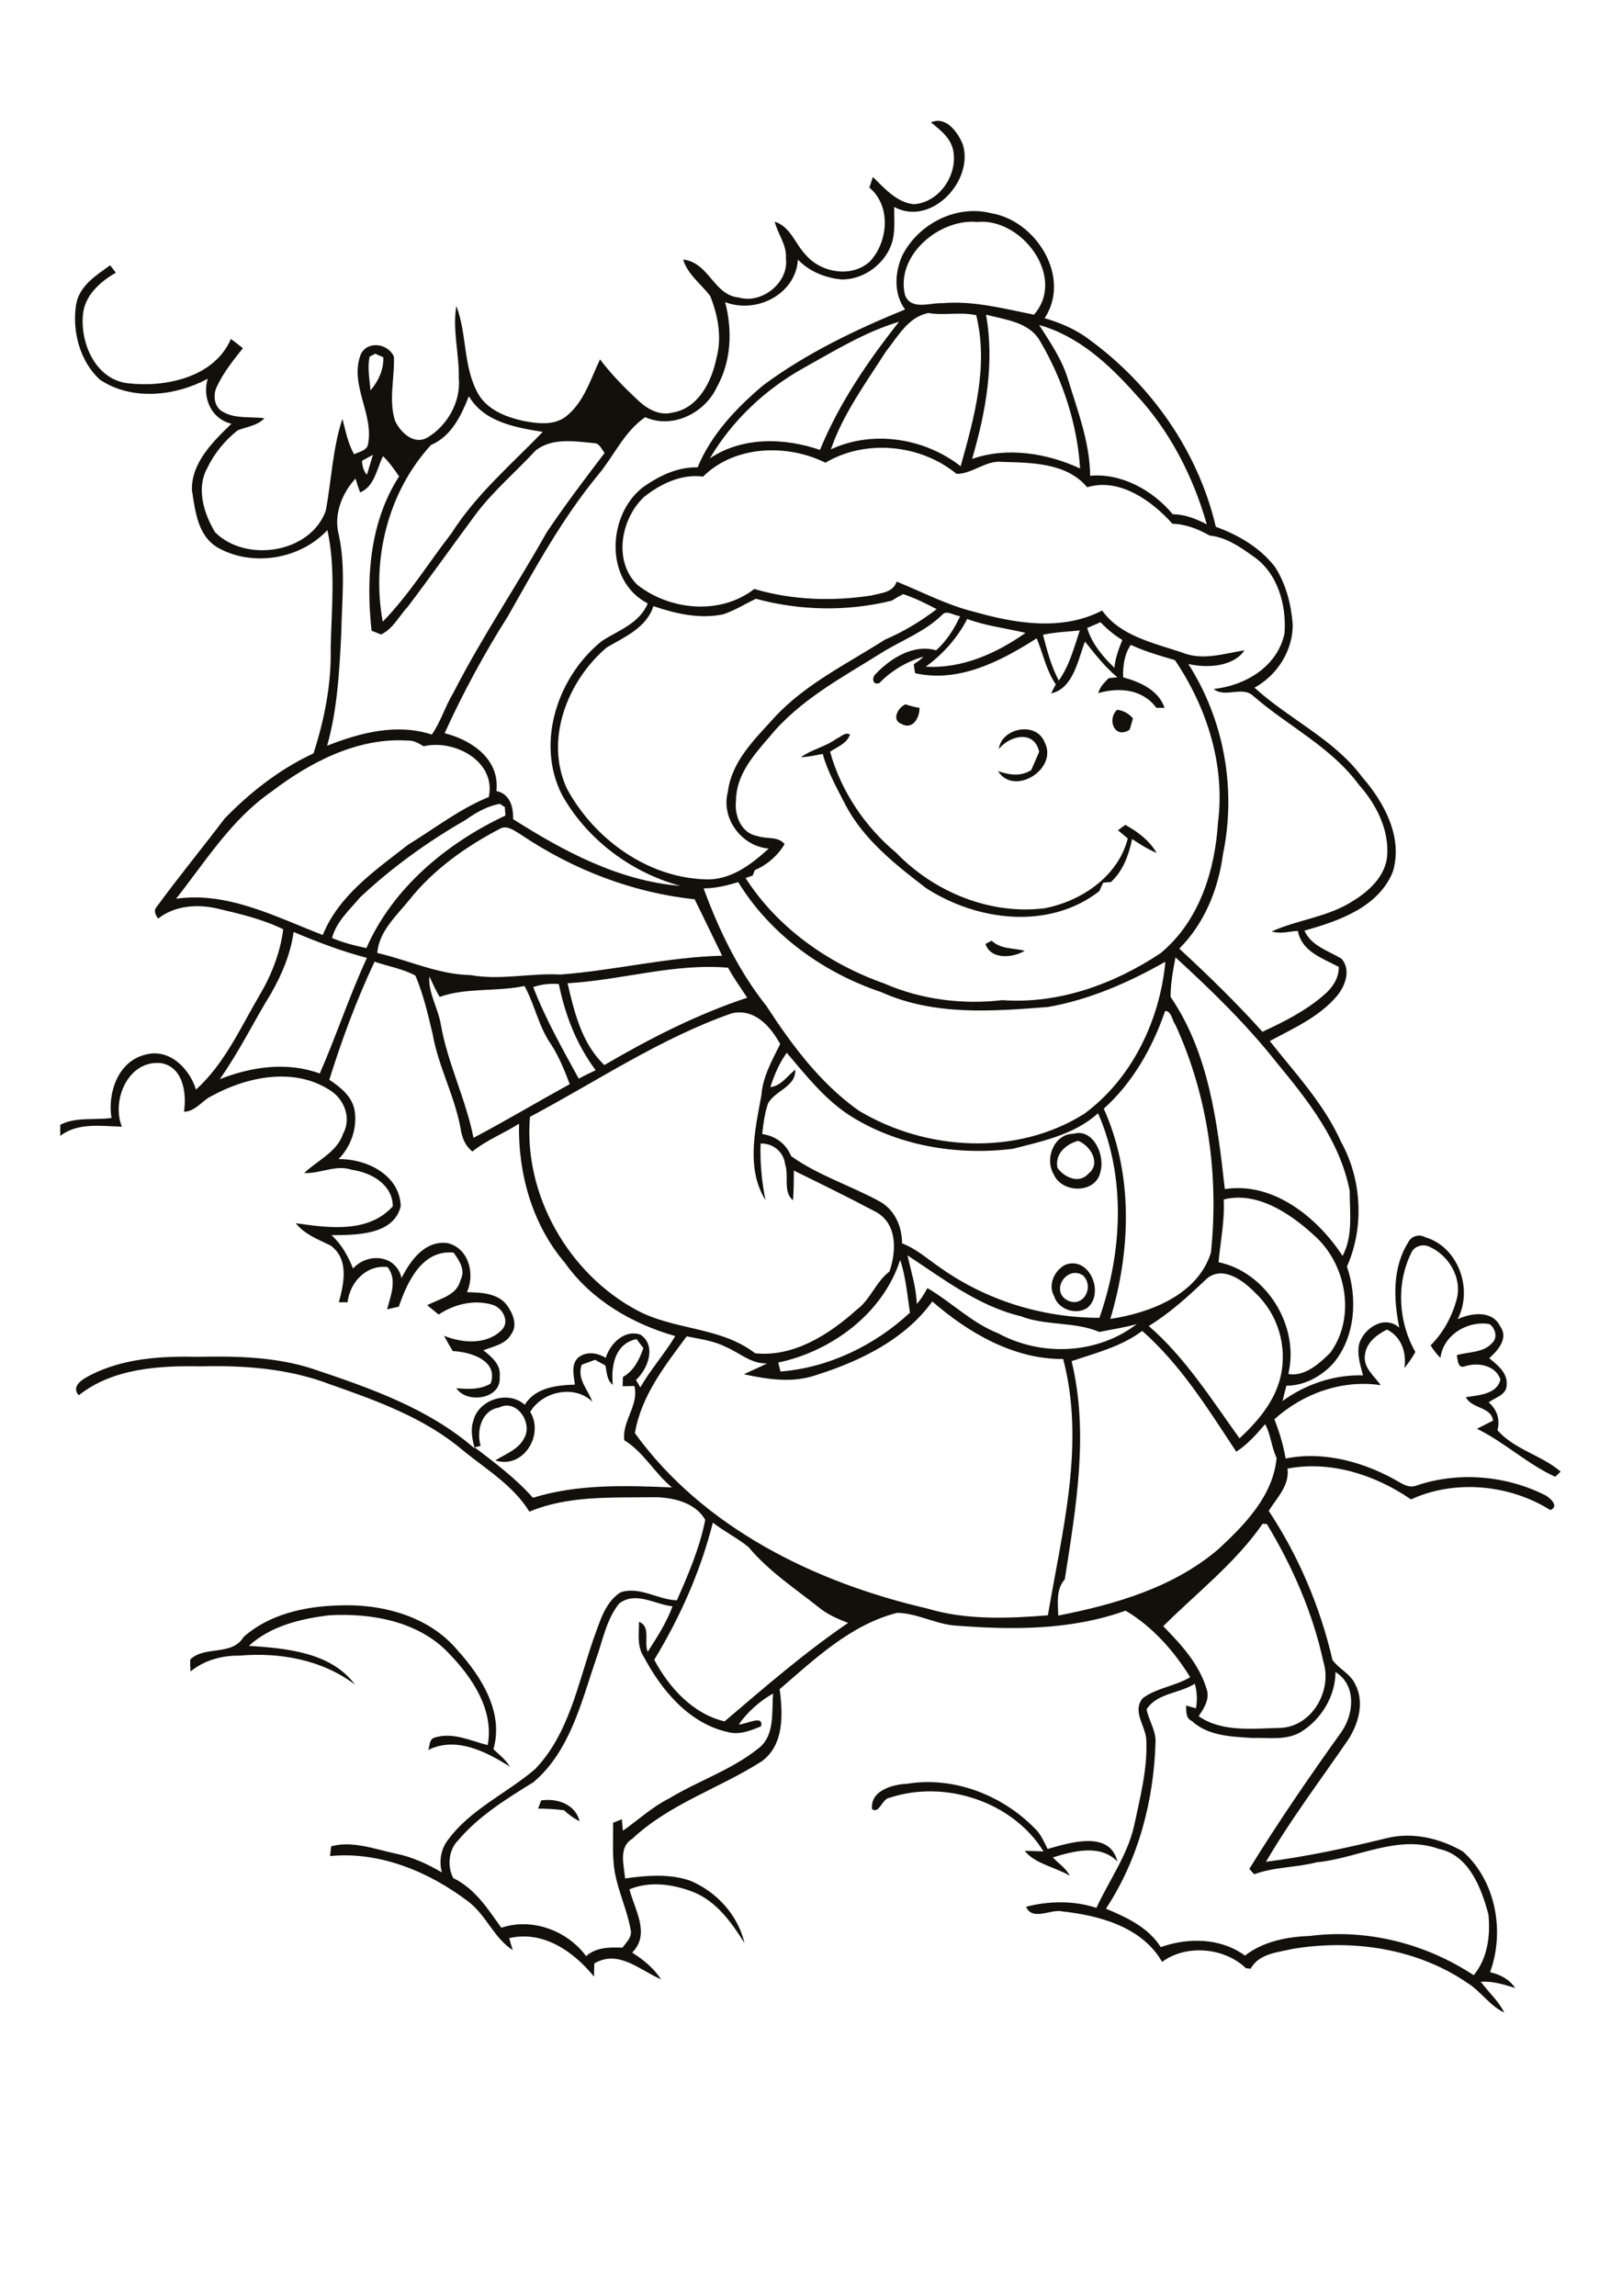 <?xml version="1.0" encoding="utf-8"?>
<!-- Generator: Adobe Illustrator 21.0.2, SVG Export Plug-In . SVG Version: 6.00 Build 0)  -->
<svg version="1.2" baseProfile="tiny" id="Layer_1" xmlns="http://www.w3.org/2000/svg" xmlns:xlink="http://www.w3.org/1999/xlink"
	 x="0px" y="0px" viewBox="0 0 595 842" overflow="scroll" xml:space="preserve">
<path fill="#12100B" d="M198.5,660.3c5.8-0.9,12.6,1.4,14.1,7.6c-2.1-1-4-2.4-5.7-4c-3.2-0.4-6.3-0.6-9.5-0.6
	C197.8,662.3,198.1,661.3,198.5,660.3 M332.7,654.2c17.6-2.9,35.9,4.5,47.9,17.4c1.6,2,2.6,4.3,3.7,6.5c8.1-2.3,22.8-7,25.6,4.6
	c-6.3-6.5-16.2-3.8-23.7-1.5c2.1,2.2,4.8,3.9,6.2,6.7c-5.4-3.2-12.8-4.4-16.5-9.1c2.3,0,4.6,0.1,6.9,0.2
	c-11.3-18.3-36.2-26.4-56.4-19.7c-2.9,0.3-3.8,6.1-6.5,4.2C319.1,656.8,327.3,654.4,332.7,654.2 M89.4,600.3
	c9.3-8.2,22.1-11.1,34.2-11.5c16-0.8,33.7,3.7,44.3,16.5c8.7,9.6,17,22.8,13.1,36.2c2.1,2,4.5,3.8,6,6.4
	c-8.6-5.5-19.8-11.2-29.9-6.1c0.6-1.5,0.3-3.9,2.2-4.5c6.7-2.2,13.2,1.1,19.6,2.7c2.4-12.8-5.6-24.7-14.1-33.5
	c-11.1-11.9-28.5-15-44.1-14.1c-10.5,1.3-21.4,3.9-29.4,11.2c13.6,0.9,30.1,2.3,38.9,14.2c-12-9.1-27.6-11.9-42.4-10.6
	c-6.4-0.1-12.9,1.7-17.9,5.8c-0.1-1.5-0.2-2.9-0.1-4.4C75.2,603.4,85.1,607.5,89.4,600.3 M391.4,476.8c5.9,3.2,10.3-4.9,5.8-9.1
	C391.3,464,385.3,473.3,391.4,476.8 M390.9,463.8c8.9-3.2,14.4,10.7,7.9,15.9c-4.2,2.7-10.6,0.5-12.1-4.3
	C384.3,471.2,386.8,465.8,390.9,463.8 M387.9,428.3c2.6,3.6,8,6,11.4,2.1c4.7-3.7,0.7-10.3-3.8-12
	C391,419.6,386.9,423.2,387.9,428.3 M393.8,415.8c7.3-2.1,11.6,8,9.9,13.8c-1.5,8.3-14.2,8.2-17.2,1
	C383.1,424.9,386.7,415.8,393.8,415.8 M363.8,345c3.3,3.2,8,2.6,12.1,3.7c-4.3,2.6-12.4,3.4-14.4-2.5
	C362,345.9,363.2,345.3,363.8,345 M306.9,270.9c1.5-0.6,3.2-2.6,4.9-1.5c-1.1,3.3-4.7,4.5-7.3,6.3c4,14.4,12.7,27.4,24.2,37
	c13.9,14.4,34.4,22.9,54.5,20.4c13.5-2.6,27-11.7,30.5-25.6c-1.2-1-2.4-2-3.6-3c0.9-0.7,1.8-1.3,2.7-2c4.5,2.5,8.8,5.7,11.5,10.3
	c-3.2-1.3-6.2-3.2-9-5.1c-1.2,5.8-3.3,11.7-7.8,15.8c-0.7,0-2.1,0.2-2.8,0.2c-0.5,1-1,2.1-1.4,3.1c-18.5,14.4-44.9,11-63.6-1.1
	c-11.2-8.6-22.8-17.7-29.5-30.4c-3.1-6.1-6.6-12.2-8.4-18.8c-2.6,0.5-5.3,1.1-8,1.2C297.8,274.8,302.8,273.9,306.9,270.9
	 M366.4,274.7c0.9-7.6,13.6-10.4,16.8-2.5c5.1,9.8-11.2,20-17.1,10.6c4,1.4,8.4,2.1,12.2-0.4c1-2.2,1.9-4.4,2.9-6.7
	C379.4,267.6,370.4,269.7,366.4,274.7 M409.8,260.3c2.3,0.3,4.4,1.4,5.8,3.2c-0.4,1.4-0.8,2.8-1.2,4.1
	C409,271.2,405.9,264,409.8,260.3 M330.7,265.5c-3.8-1.4-1.3-6.1,1.5-7.2c1.6,0.6,3.3,1,5.1,1.3
	C337.4,263.2,334.8,267.8,330.7,265.5 M489.9,613.2c0,8.8-5.2,17.4-12.7,22c-5.4,3.2-11.8,2-17.7,2.2c-7.8-0.5-16.3-0.7-22.4-6.3
	c-2.2-1-1.9-3.5-2-5.6c1.2,0.3,2.4,0.7,3.6,1c0.6-3,0.4-6.1-0.4-9c-5.6,3.6-13.9,3.4-17.7,9.4c0.8,4,3.3,7.5,3.3,11.7
	c-0.6,21.6-6.2,43.2-18.2,61.4c7.6,3.2,15.5,6.8,20.1,14.1c10.1-3.6,22-3.4,30.9,3.1c6.7-5.2,15.4-6.9,23.8-7.2
	c21-2.7,42.5,2.8,60.1,14.4c5.1-6.1,6.2-14.7,5.4-22.3c-2.6-9.7-7.1-21.7-18.1-24c-15.1-5.5-30,3.5-45,4.9c-7.5,2-15.5,1.6-22.8,4.4
	c-0.5-0.5-1.4-1.5-1.8-2c10.6-17.2,22.1-33.9,33.9-50.4C496.7,628.4,497.6,618,489.9,613.2 M227.1,588.1c-4.7,5.9-6,13.6-8.5,20.5
	c-5.4,15.9-9.6,33.7-22.9,45c-9.9,6.1-20.1,12.4-27.7,21.4c-3.5,3.5-4,9.6-1.7,13.8c7.9,3.8,12.7,11.3,17.6,18.2
	c11.2-3.8,24.2,1,31.1,10.4c3.7-3.3,8.7-3.3,13.3-3.1c1.5-2,3.8-4,3-6.8c-1.3-7.1-4.5-13.8-5.8-21c-1-6-0.5-12-0.6-18
	c1.1-0.4,2.1-0.9,3.2-1.3c0.1,1,0.3,3.1,0.4,4.2c5.6-3.9,10.7-8.7,16.9-11.8c10.7-6.5,22.8-10.4,32.7-18.3
	c6.3-4.7,4.9-13.4,5.5-20.2c-5,2.8-9.3,6.7-12.6,11.3c2.4,0.2,9.2-3.8,8.2,0.7c-3.8,1.6-8.1,3.3-12.3,2.1
	c-14.2-3.2-24.2-15.3-30.7-27.5c-2.6-3.9-1.8-8.6-1.8-12.9c4.5,1.7,1.7,7.4,3.2,11c3.4-5.3,6.9-10.7,9.1-16.7
	C240.4,588.5,233.2,583.4,227.1,588.1 M463.2,558.8c-10,14.4-24.1,25.3-36.5,37.6c6.6,6.7,13.3,14,16,23.3c1.1,3.6-1.1,6.9-3,9.7
	c8.6,6,20,4.5,30,4.3c11.6-0.5,19-13.6,15.8-24.1c-3.9-18-11.3-35-20.8-50.7C464.3,558.9,463.5,558.9,463.2,558.8 M261.5,558.4
	c-4.5,17.8-12,34.7-21.5,50.3c5.4,10.2,14.2,19.9,25.8,22.6c14.7-12.5,29.3-25.2,45.3-36.1c-3.5-1.4-7-2.8-10.1-5.2
	c-9-7.2-18.9-13.6-26.4-22.6C270.6,564.1,265.7,561.7,261.5,558.4 M224.8,507.9c-2.2-1.7-2.2-4.6-2.7-7.1c-1.3-0.7-2.5-1.4-3.8-2.1
	c-1.6,0.6-3.3,1.2-4.9,1.8c-1.9,5.2,2.3,9.1,3.9,13.6c-6.4-6.4-18.3-3.9-22.8,3.7c5.2,8.5-2.6,21.1-12.8,17.8
	c3.8-2.4,8.5-4,10.6-8.2c3.2-5.5-2.7-14.5-9.2-11.2c-6.5,1-8.4,8.5-6.8,14.1c-0.5,0.1-1.6,0.4-2.2,0.5c7.5,5.7,15.1,11.4,21.4,18.5
	c16.4-5.1,34-4.5,51-3.8c-6.4-5.2-10.4-13-17.5-17.3c-0.9-7,5.5-12.9,3.7-19.9c-1.4,0-2.9,0.1-4.3,0.1c0-1.1,0.1-2.3,0.1-3.4
	c4-2.2,6.1-6.5,7.5-10.6c-0.8-1.1-1.7-2.2-2.5-3.3C225.5,492.8,224.1,501,224.8,507.9 M393.1,499.2c6.4,26.5,1.6,53.6-2.5,80
	c-3.3,3.7-2.5,8.8-2.4,13.3c20.9-4.1,42.4-10.3,58.9-24.5c9.7-9,19.9-19.5,21.2-33.3c-1.9-4-2.1-8.5-4.2-12.4
	c-3.2,3.7-6.4,7.4-10.6,10.1c-10.3-15.6-20.3-31.8-34.5-44.3C411.3,493.9,401.9,496.2,393.1,499.2 M342,477.3
	c-10.1,14-26.5,21.9-42.6,27c-8.7,3-17.7,1.6-26.5-0.3c2.8-1.4,5.7-2.5,8.5-4c-5.8,0.3-10.1-3.9-15.1-6c-4.5-2.3-9.5-2.9-14.4-3.9
	c-8,10.8-16.7,21.8-19,35.5c25.2,34.8,66.1,54.8,107.2,64.3c14.2,4.3,29.6,3.7,44.3,2.5c5.2-30.9,13.8-62.8,5.6-94
	C372,498.6,355.2,488.8,342,477.3 M442.3,469.3c-6.5,6.2-13.2,12.3-20.9,17c13.4,11.6,23,26.9,33.3,41.2c6.7-6.2,13-13.6,15.1-22.8
	c2.5-11.1-1.1-23-9.5-30.7C455.9,469.4,448.1,463.8,442.3,469.3 M330.2,462.1c-6.3,19.6-25.2,33.5-44.7,37.6
	c0.3,1.1,0.5,2.2,0.8,3.3c17.7-1.4,34.6-9.6,47.5-21.6C332.8,474.9,332.3,468.3,330.2,462.1 M332.9,460.4c1.3,5.9,3.2,11.7,3.4,17.8
	c1.6-1.7,2.8-3.8,3.9-5.8c8.9,5.2,16.3,12.8,26,16.6c15.8,8.6,36.4,7.7,50.8-3.4c-4.5,1.3-9.1,1.9-13.7,2.9
	c-9.1-3.9-19.7-2.2-28.9-5.8C358.9,479,346,469,332.9,460.4 M448.9,439.9c0.4,7.7-1.2,15.4-1.9,23c17.6,3.7,29.8,23.4,25.6,41
	c5.9,1.1,11.4-3.8,15.4-7.8c9.5-13,5.9-32.6-5.9-43C473.4,445.1,461.2,436.8,448.9,439.9 M282.6,398.7c4-0.5,6.2-4.1,9.1-6.4
	c0.4,6.3-7.6,7.7-10,12.5c-1.2,3.6-1.7,7.3-2.1,11.1c4.9,0.7,8.8,3.6,10.6,8.1c10.1,7.2,22.2,10.9,33,16.9c5.2,3.2,7.7,9.1,7.7,15.1
	c5.1,1.9,9.2,5.6,13.7,8.7c17.1,12.2,37.8,18.6,58.7,18.6c8.4-23.9,9.8-51.6-0.5-75c-8.7,7.8-20.2,10.2-31.2,13
	c-20.6,2.6-42.6-1.1-60.2-12.4c-9.1-6-15.8-14.6-22.8-22.8C285.8,390,284,394.3,282.6,398.7 M194.4,409.6
	c-2.4,28.5,14.1,57.5,39.2,70.9c13.7,7.4,30.7,6,43.4,15.8c14.1,1.5,27.2-6.9,37.3-16c5-3.7,7-10.2,12-14c2.6-7.6,2.9-17.8-5.3-22
	c-9.8-5.2-19.8-10.1-29.8-15c0,3.6,0,7.3-0.3,10.9c-3.8-3.1-1.4-9-2.9-13.2c-0.5-4.5-4.4-7.8-9-7.6c-0.2,6.9,0.4,13.9,1.8,20.7
	c-7.2-11.5-3.8-25.9-1.5-38.4c0.5-6.8,3.9-12.8,6.9-18.8c-3.6-6.5-9.3-13.1-17.7-11.3C242.2,380.8,218.9,396.6,194.4,409.6
	 M427.4,370.8c-4.6,13.4-11.9,26.3-22.5,35.8c10.9,24.2,9.9,52.1,2.4,77.1c14.7-2.2,32.1-8.9,36.9-24.3c3-28.3-1.1-57.6-13-83.5
	C430,374.4,429.7,370.6,427.4,370.8 M195.6,362c4.5,11.7,10.7,22.6,16.7,33.6c2-1.1,4.1-2.1,6.2-3.1c-7-9.4-11.2-20.2-13.5-31.6
	C201.8,360.6,198.6,361,195.6,362 M161.7,375.7c2.5,14.3,9.2,27.4,12,41.6c11.9-6.3,23.5-13.2,35.3-19.7c-1.9-5-3.9-10-6.8-14.5
	c-4.6-6.5-6-14.6-9.8-21.5c-10.3,2.2-21.1,0.5-31.1,4c-1.5-2.4-2.6-5-3.8-7.5C157,364,160.7,369.7,161.7,375.7 M208.2,360.6
	c2.5,10.7,5.2,22.1,13.5,30c16.6-9.7,34-18.6,52.4-24.7c-2.4-3.7-5-7.2-7-11C247.2,353.2,227.9,359.5,208.2,360.6 M431.2,351.1
	c-0.9,4.8-1.8,9.6-1.8,14.5c14.1,20.6,17.2,46.3,19.9,70.5c17.7-2.8,34,10.4,43.2,24.5c3.9-7.3,2.6-15.9,2.6-23.9
	c-3.5-18.1-15.2-33-26.7-46.9C457.3,375.7,444.4,363.2,431.2,351.1 M107.7,341.8c-1.1,8.1-4.3,15.6-8.3,22.6
	c-6.4,10.4-11.7,21.4-18.8,31.4c11.6-4.6,24.7-6.5,36.7-2.1c6.1-13.9,10.9-28.6,17.3-42.4C125.4,348.9,116.5,345.5,107.7,341.8
	 M258.1,325.8c5.6,15.3,12.9,30.4,23.1,43.2c9.3,14.3,19.7,28.3,33.8,38.3c24.6,14.8,57.9,16.8,82.7,1.2
	c17.6-12.9,27.8-34.4,29.8-55.8c-13.4,7.6-27.7,13.9-43,16.6c-20.4,1.6-41.8,3.3-61.1-5.4c-21.3-7.1-40.8-21.1-52.6-40.4
	C266.6,324.8,262.4,325.8,258.1,325.8 M183.1,304.1c-12.4,6.5-24.2,14.9-33,26c-4.7,5.8-11.1,11.5-11.7,19.4
	c11.4,2.6,22.3,7.9,34.2,8.1c11,2,22-0.8,33-0.2c19.9-1.5,39.3-6.4,59.3-6.9c-3.4-6.9-6.7-13.9-10.1-20.7
	c-22.8-2.4-44.7-10.9-63.7-23.7C188.7,304.7,185.9,302.3,183.1,304.1 M170.8,300.7c-13.9,8-27,17.4-38.7,28.4
	c-3.9,4.6-8.7,8.9-10.3,14.9c4,1.7,8.3,2.8,12.6,3.7c9.7-22.1,29.5-38.5,51-48.6c-0.1-1-0.1-2.1-0.2-3.1c-0.5-0.3-1.4-0.9-1.8-1.2
	C178.8,295.6,174.6,298,170.8,300.7 M99.5,290.4c-14.6,10.1-24.1,25.5-34.9,39.2c19-2.7,36.6,6.7,53.8,13.3
	c5.9-14.6,19.4-23.8,31.3-33.1c9.8-6,19-13.2,29.6-17.5c2.8-13.1-12.7-21.3-23.9-18.6c-1.8-1.1-3.6-2.2-5.8-2.1
	C131.2,270.4,113.8,279.5,99.5,290.4 M382.6,232.8c1.5,5.8,3,11.5,5.8,16.8c3.9-5.5,5.6-12.1,7.7-18.4
	C391.6,231.7,387.1,231.8,382.6,232.8 M398.8,230.3c1.7,5.7,5.7,10.5,10,14.6c0.3-3.6,1.6-6.9,2.9-10.2c-3-1.8-5.6-4-8-6.5
	C402.1,228.9,400.5,229.6,398.8,230.3 M354.8,227c-3.6,7-8.9,12.9-15.2,17.5c13.3,0.8,26-4.9,36.6-12.4
	C369.1,230.4,361.8,229.6,354.8,227 M345.6,225.5c-6.3,6.2-14.8,9.3-22.2,13.9c-14.5,9.1-30.1,17.3-41.1,30.8
	c-5.8,6.7-12.3,14-12.3,23.4c-0.7,5.4,1.9,12,7.8,13c3.2,1.2,7.8,0,10,3c-2.5,4.2-6.4,7.6-10.9,9.5c-0.2,0.5-0.6,1.5-0.8,2
	c-0.6,0.2-1.9,0.7-2.6,0.9c11.7,18.3,30.5,31.5,50.9,38.7c13.5,5.9,28.7,7.8,43.3,6.1c20.7,1.5,41-5.9,58-17.2
	c14.2-11.7,20-30.3,21.1-48c2.7-21-4.1-42.2-15.8-59.5c-5.5-1.6-11-3.2-16.2-5.6c-2.4,3.5-2.9,7.8-2.8,11.9
	c6.2,1.7,13,4.7,15.2,11.2c-0.8,0-2.2,0-3,0c-5.1-6.9-13.7-7.6-21.3-5.4c0.5-2.3,2.3-3.9,3.8-5.5c0.8-0.1,2.4-0.2,3.2-0.3
	c-4.6-3.8-8.2-8.5-11.9-13.1c-2.6,6.8-4.3,17.2-12.4,19c0.5-1.1,1.1-2.2,1.7-3.3c-3.5-5.1-4.7-11.3-7-16.9
	c-13.2,8.4-28.5,16.4-44.6,12.8c-0.2-1.1-0.4-2.2-0.5-3.3c1.3-0.8,2.5-1.7,3.6-2.8c-6.1,1.8-11.8,5.1-16.2,9.7
	c-2.6,1-2.9-2.1-1.3-3.4c5.5-5.8,14-11,22.1-8.6c3.8-3.4,6.6-7.8,8.8-12.5C349.8,225.7,347.2,223.6,345.6,225.5 M327.1,220.3
	c-16.2,4-33.7,3.7-49.8-0.7c-4,1.9-7.8,4.3-12,5.7c-8.6,1.8-17.4-0.2-25.6-3c-2.6,8-10.6,11.3-17.2,15.2
	c-14.3,12.2-22.9,33.8-14.5,51.8c10,18.4,29.4,32.5,50.7,33.2c9.3,0.4,16.8-5.4,23.3-11.3c-10-0.8-17.6-11.1-15-20.8
	c1.4-11.3,9.9-19.3,17.1-27.3c11.4-12.3,26.6-19.6,40.5-28.5c6.8-2.9,13.1-6.7,19-11.2c-4-2.1-8-4.1-12.3-5.5
	C329.9,218.6,328.5,219.4,327.1,220.3 M132.8,169c0.1,1.9,0.5,3.7,1.8,5.1c0.7-2.4,1.5-4.9,2.2-7.3
	C135.5,167.5,134.1,168.3,132.8,169 M302.8,169.7c-14.1-7-33.3-6.4-44.9,5.1c-7.9-1.1-15.7,2.7-21.7,7.5c-8.4,8-11.3,23.3-2.5,32.1
	c12,9.5,30.5,11.3,43,1.6c13.8,4.1,28.7,4.6,42.9,2.4c3.5-0.9,8.1-1.1,9.3-5.1c9.5,3.8,18.6,8.7,28.6,11.1c15,4.3,32.3,7.1,46.8-0.5
	c6.7,9.4,18.9,11.9,29.3,15.4c7.5,3.1,15.4,0.4,22.9-0.8c-4,6.1-14,6.6-20.6,5c13.2,20.6,17.7,46,12.7,69.9
	c-1.7,12.8-6.8,25.3-16,34.5c10.6,9.8,20.9,19.8,30.5,30.5c8-3.7,16.1-7.8,22.8-13.7c3-2.6,5.3-6.1,5.2-10.1
	c-6-3.2-13.6-5.6-15-13.2c-3.2,0.2-6.4,1.2-9.6,0.2c9.8-4.4,20.9-5.3,30-11.3c5.7-3.5,11.4-8.8,12.3-15.8c1-10-3.9-19.5-10.4-26.8
	c-10.2-13.8-25.9-21.4-38.6-32.4c-4-3.9-10.3,0.8-14.6-2.6c11.7-1.3,23.4-8.2,26-20.4c0.8-10.5-2.6-22.5-11.8-28.5
	c-4.7-3.4-9.8-6.8-15.7-7.4c-4.2-2.4-8.8-4.2-13.6-4.3c-7.6-8.5-19.5-17-31.3-13.4c-7.5-9-20.4-9-31.1-9.3
	c-6.1-0.7-10.9,4.4-16.8,4.4C337.8,163,317.6,160.9,302.8,169.7 M196.4,165.3c-7.2,7.8-15.4,14.7-21.8,23.2
	c-8.4,11.3-16.5,22.8-25,34c-3.2,3.4-5.4,8.1-9.8,10.2c-1.2-0.5-2.3-0.9-3.5-1.4c-2.1-19.3-0.7-39.8,10.1-56.6
	c-1.8-2.6-3.6-5.2-5.9-7.4c-2.3,4.6-3.1,11.1-8.4,13.3c-0.6-1.7-1.2-3.4-1.7-5.1c-4.9,5.4-8,13-6.2,20.3c2.7,12,1.2,24.2,1,36.3
	c-0.7,13.9-1.4,27.9-5.2,41.4c12.1-4.8,25.6-8.3,38.4-4.1c3.3-4.7,4.9-10.4,7.9-15.3c10.3-20.2,23.1-39,34.2-58.8
	c6.7-10,14-19.6,21.3-29.2c-1.2-1.4-1.9-3.7-4.1-3.6C210.6,161.8,202.3,160.5,196.4,165.3 M172,145.3c-2.8,7.1-6.4,14.7-13.9,17.9
	c-15.8,17.2-21.9,42-17.7,64.8c9.6-9.8,16.8-21.6,25.2-32.4c9-14.2,21.9-25.2,33.5-37.2C189.2,156.8,177.5,154.8,172,145.3
	 M135.6,130.8c-0.9,4.1,0,8.3,0.3,12.4c2.9-3.4,4.9-7.6,4.7-12.2c-1-0.4-2-0.8-2.9-1.3C137.2,130,136.1,130.5,135.6,130.8
	 M381.2,119.2c4.1,6.4,8.5,12.8,10.7,20.3c3.5,11.4,7.9,22.9,8,35c11.5-1.1,23.1,5.4,30.3,14.1c4.4,0,8.6,1.7,12.5,3.7
	c-5-17.5-13.6-34.4-26.1-47.7C406.9,133.7,395.6,123.2,381.2,119.2 M294.9,134.9c-14.1,7.8-26.3,19.3-34.5,33.2
	c11.9-8,27.3-7.6,40.4-3.1c7-17.1,17.6-32.6,29-47C317.4,121.7,306.2,128.6,294.9,134.9 M361.7,115.4c3.2,17.7-0.1,35.8-5.1,52.9
	c12.9-4.5,27.5-2.1,39.6,3.5c-1-16.2-6.3-32.4-14.5-46.4C377.8,118.1,368.9,117.3,361.7,115.4 M325,128.9
	c-7.4,11.6-15.7,22.8-20.2,35.9c15.4-7.2,34.5-4.1,47.6,6.2c5-17.9,10.3-36.9,5.7-55.4c-5.8-1.3-11.8,0.2-17.6-0.8
	C333.1,116.3,329.3,123.5,325,128.9 M332,108.3c2.3,5.6,9.1,2.7,13.6,2.9c11.5-1,22.6,2,33.7,4.2c12-13.7-4.5-35.6-20.8-34
	C344.7,80.1,328.4,93.6,332,108.3 M341.5,44.9c5.5-2.5,9.9,3.6,11.7,8.1c4.1,13.4-11.7,30.2-25.2,22.9c0,4.1,0.4,8.4-0.6,12.5
	c-2.3,8.1-10.3,14.2-18.7,14.1c-6-0.6-11.8-2.9-16-7.3c-0.8,12.8-15.3,20-26.7,15.6c2.7,10.3,2.3,21.6-3,31.1
	c-4.3,9.5-16.3,15.6-26.3,11.1c-7.7,5.2-11.5,14.3-17.4,21.3c-13.1,15.9-23,34.1-33.1,51.9c-8.7,13.7-16.4,28-23.1,42.7
	c9.9,2.5,20.3,9.5,19,21.2c4.9,1,6.3,5.8,6.1,10.3c18.7,11.9,39,22.7,61.4,24.5c-18.1-4.9-34.4-17.1-43.5-33.5
	c-9.7-19.2-1.4-43.5,14.8-56.4c6-3.8,13.8-6.5,16.7-13.7c-15.9-8.2-14.9-32.2-1.9-42.5c5.9-4.2,12.8-7.6,20.2-7.4
	c5-12.1,14.3-21.9,24.2-30.2c15.8-11.7,33.8-20.3,51.9-27.7c-4.2-5.7-3.8-13.4-1.1-19.6c5.8-11.7,19.8-19,32.7-15.7
	c16.5,2.7,29.5,23.5,19.6,38.5c5.9,1.7,11.7,4.2,16.6,8c22.7,16.6,39.8,41.1,46.2,68.5c8.3,3,16.2,7.6,21.7,14.7
	c4,6.2,5.9,13.6,6.5,20.9c0.2,9.6-5.6,18.8-14,23.4c12.7,11.6,29.1,18.8,39.5,32.8c8.1,9.3,15.1,22.2,11.2,34.8
	c-5.3,13-19.9,18-32.4,21.5c2.6,5.7,8.7,7.3,13.6,10.3c3.6,4.1,1.4,10-1.7,13.7c-6.5,7.7-15.9,11.8-24.6,16.5
	c9.3,11.8,19.9,23,26.1,36.9c7.7,13.8,8.6,31.5,2.2,45.8c4,11.7,3.1,25.8-5,35.5c-4.4,4.8-10.6,8.2-17.2,8.2c-0.5,1.9-1,3.8-1.4,5.6
	c8.5-6.2,19-9.7,29.5-9.4c-1-3.8-2.3-7.7-1.4-11.6c1.8-5.8,9.3-10.7,14.7-5.9c-2.1-10.4-2.6-22,3.3-31.3c1.1-2.3,4-3.1,6.1-1.9
	c12.2,3.5,17.8,19,12,30.1c5-2.3,12.7-3.4,15.6,2.6c3.2,4.3-0.8,8.9-4,11.7c3,2.5,6.8,5.4,6.4,9.8c0,3.7-4.2,4.6-6.6,6.4
	c3,2.6,4.3,6.3,3.2,10.2c6.3,7.2,16.1,9.1,23.2,15.2c-0.5,0.5-1.5,1.4-2,1.9c-10.3-4.7-18.6-12.7-28.7-17.6c2-1,3.9-2,5.9-3
	c-0.7-5.2-7.7-4.2-10-8.6c4.5-0.7,11.5-1,12.7-6.5c-1.8-5.2-8.1-6.3-12.8-4.9c-2.9,1.2-2.8-2.2-3.2-4c4.3-1.3,9.7-0.8,12.9-4.4
	c2.2-1.9,1.3-5.5-0.9-7c-8-1.4-17,4-18,12.4c-1.4-1.4-2.6-2.9-3.6-4.6c4.8-4.8,8.1-11,9.7-17.5c1.7-7.6-3.2-15.5-10-18.6
	c-2.5-1.3-5.9-0.3-6.9,2.4c-5.5,11.2-4.6,25.4,1.6,36.1c-1.1,2.1-2.5,4-4,5.9c0.8-5.7-1.1-11.4-6.4-14.1c-3.8,1.9-7.6,4.8-8.1,9.3
	c-0.7,4.7,3.4,7.7,5.8,11.1c-14.1-2.1-28.5,3-39,12.5c1.8,4.7,3.3,9.5,4.1,14.4c14.4-2.9,29.6,1.5,42.1,8.9c1.8,1,3.8,1.9,5.9,1
	c15.5-5.2,33-3.7,47.5,3.7c1.8,1.1,4.9,4,1.6,5.3c-15-9.4-35-11.3-51.1-3.9c-13.1-9-29.4-14.3-45.3-11.3c0.8,6.2-3.9,10.7-6.9,15.5
	c11,16.6,18.9,35.3,23.4,54.7c2.4,3.3,6.5,5,8.3,8.8c3.6,6.7,1.2,14.8-2.8,20.8c-10.1,14.7-20.9,29-29.9,44.4
	c15-1.9,29.7-5.1,44.4-8.7c9.5-2.3,19.5,0.1,27.8,4.9c12.1,10.7,15.5,29.3,10,44.3c3.7,0.8,7.1,2.6,9.2,5.8
	c-4.1-1.3-8.3-2.6-12.6-2.3c2.8,3.8,6.5,7,8.6,11.3c-5.3-2.5-8.5-7.7-13.4-10.8c-18.5-12.7-42-16.2-64-12.6
	c-5.5,1.3-12.6,1.7-15.6,7.3c-0.4,0-1.3-0.1-1.8-0.2c-7.9-7.6-21.9-8.8-30.7-2.3c-7.4-12.8-22.9-17-36.6-18.5
	c-4.3-1-10.9,3.7-13.3-1.7c8.4-2.2,17.6-2.3,25.8,0.4c4.6-10,11.3-19.1,13.8-30c2.2-10.4,5-20.9,4.5-31.7
	c-0.3-5.1-5.3-10.4-1.3-15.2c5.1-3.8,11.9-4.4,17.4-7.7c-6-9.7-13.9-18.6-23.7-24.4c-20.3,7.3-42.1,7.1-63.3,5.4
	c-7-0.8-13.5-4.5-20.5-4.6c-17,4.3-30.2,16.9-43.1,28c1.2,9,1.7,20.4-6.5,26.4c-15.6,10-33.9,15.6-47.6,28.5
	c-5.1,3.1-3,9.6-2.6,14.5c7.9-1.1,16.2-1.8,23.8,0.8c9.7,4,17.6,12.6,20,22.9c-4.8-7.6-10.3-15.4-19-18.8c-7.3-2.8-15.8-4-23.2-0.9
	c1.9,7.5,7.8,16.4,1,23.2c4.1,2.6,7.9,5.7,10.6,9.8c-7.8-3.3-15.6-11.1-24.5-5.8c0,1.6-0.1,3.2-0.1,4.8c-7.5-9.2-18.6-17-31.1-14.1
	c0.4,1.5,0.8,2.9,1.3,4.4c-6.9-4.4-9.8-12.9-16.3-17.8c-14.3-10.9-32.5-18.5-50.7-16.7c0.1-1.2,0.2-2.4,0.4-3.6
	c8-2.1,16,1.1,23.7,2.7c6,1.2,11.6,3.8,16.9,6.9c-1.1-4.1-0.4-8.5,2.2-11.9c8.3-11.3,21.6-17.1,32-26c12.4-12.9,15.7-31.3,21.4-47.7
	c2.3-6.1,4.1-13.4,9.9-17.1c7-2.4,13.7,2.7,20.7,2.9c4.2-9.5,8.4-19.3,10.4-29.5c-3.8-6.7-12.7-8.5-20-8.3
	c-14.9,0.2-30.5-0.6-44.5,5.3c-5.9-9.6-15.8-15.5-24.4-22.5c-14-11.9-31.6-18.2-48.7-24.2c-15.1-5.8-31.4-7-47.4-6.6
	c-15.3-0.3-32.3,0.7-44.8,10.6c-3-3.3,1.4-5.9,4.1-7.3c12.2-6.3,26.2-7.1,39.6-6.8c14.1-0.3,28.6,0,42.1,4.4
	c20.9,7,42.5,14.5,59.4,29.2c-0.8-3.3-1.6-6.7-0.5-10c1.8-7.9,12.8-11.5,18.9-6c3.8-6.3,11.7-7.2,18.4-7.4c-0.4-3.3-1.6-7.4,1.3-10
	c3-2.3,7-1.7,10,0.2c1.6-5.3,7-10.6,12.8-8.5c5.9,4.1,2.7,12.5-1.7,16.6c0.4,0.7,1.2,2,1.6,2.7c3.8-6.6,8.9-12.3,12.8-18.8
	c-15.8-4.5-30.8-13.2-40.5-26.9c-12-14.1-17.2-32.8-16.8-51c-5.6,3.6-11.9,6-17.1,10.2c-2.6-2-3.8-5-4.3-8.2
	c-2.1-12-8.2-22.9-10.3-34.9c-1.7-7.2-3.4-14.5-6.3-21.4c-4.6-2.5-10-3.4-15-5.1c-6.6,14-12,28.6-16.6,43.3
	c4.1,2.7,8.5,6.2,9.3,11.4c1,6.4-1.4,13.1-5.9,17.7c10.2-0.2,22.5,5.8,22.8,17.3c-2.7,10.7-16.5,10.5-25.4,10.6
	c3.7,3.3,6.1,7.7,7.9,12.2c5.4-5.9,15.8-5.1,17.8,3.5c3.3-6.5,8.6-13.9,16.9-12.8c7.8,1.9,10.1,11.3,7.1,18
	c5.2,0.1,11.6,0.3,14.9,5.1c2,2.9,3.7,7,1.4,10.2c-2,3.8-6.7,4.6-10.3,6c3.1,2.4,6.6,5.4,6,9.7c0.8,8.2-12,10.1-15.9,4.2
	c4.3,0.4,8.8,0.6,12.6-1.7c2.9-8.5-7.4-11.6-13.9-11.9c-1.1-1.8-2.2-3.7-3.2-5.6c6.7,2.7,15.6,3.4,21.1-2.1c3.2-3.1,0.3-8.3-3.4-9.3
	c-6.7-2-14-0.2-19.7,3.6c-1.4-1.2-2.8-2.3-4.2-3.4c4.4-2.4,10.9-3.5,12.2-9.2c2-3.6-0.4-7.2-2.5-10.1c-11.5-1.2-17,10.7-20.1,19.8
	c-1.4,0.3-2.9,0.7-4.3,1c1.3-5,3.8-10.8,0.2-15.5c-7.8-1-13.9,5.6-14.7,12.9c-1.1,0-2.2,0-3.2,0c1.9-7,3.8-15.8-3-20.8
	c-4.6-2.3-9.5-4-12.8-8.2c11.9,1.7,26.6,3.8,35.6-6.2c-0.1-8.1-8-12.4-15.1-13.4c-5.8-2-11.5,1.5-17.4,1.2c4.9-4.7,12-7.6,14.3-14.5
	c3.2-5.8,0.2-13.1-5.4-16.2c-13-8.1-29.9-4.6-42.6,2.3c-3.6,1.6-6.2,5.9-10.4,5.9c1-6.8-0.3-16.4-8.4-17.8
	c-12-1.3-18.3,13.5-14.4,23.3c-7.5-0.2-16.3-1.6-22.6,3.4v-4.1c5.9-3,12.5-1.6,18.8-2.5c-1.5-9.2,2.4-20.8,12.4-23.2
	c8.7-2.5,16.2,5,18.6,12.8c10.5-9.5,16.3-22.7,23.3-34.6c4.4-7.4,7.6-15.6,8.7-24.2c-7.6-3.7-16-5.7-24.2-7.6
	c-7.3-1.7-15.7-1.1-21.7,3.7c-1-1.4-1.8-3-0.4-4.5c8-10.9,16.6-21.4,24.8-32.2c9.4-9.7,20.3-18.2,32.6-23.9
	c4-12.4,6.6-25.4,6.3-38.5c0.3-14.5,1.9-29.1-1.2-43.4c-9.9,10.7-27.4,13.6-40.1,6.5c-7.5-4.3-8.4-13.5-9.6-21.2
	c-0.2-10.1,7.8-17.8,14.5-24.3c-7.4-1.7-10.8-9.6-8.7-16.5c-11.9,6.4-27.9,8.2-39.6,0.3c-7.3-6.7-10.2-17.8-8.7-27.4
	c1.1-6.9,7.3-10.8,12.5-14.5c0.7,0.9,1.4,1.8,2.1,2.7c-5.9,3.4-11.6,8.5-12.1,15.7c-0.9,10.7,5,23.8,16.9,24.9
	c13.7,1.5,31.4-2.3,37.4-16.3c1.5,1.1,2.9,2.2,4.4,3.4c-3.6,4.5-7.2,9-9.6,14.2c-1.5,3.1-0.9,7.6,2.4,9.2c4.6,2.6,10.1,1.6,15.1,2.3
	c-2.6,2.7-6.4,3.1-9.8,4.4c-4.7,3.7-8.6,8.5-11.2,13.9c-4.1,7.5-1.2,16.7,2.9,23.5c11.3,11.3,35,7.7,40.6-7.9
	c2.1-11.2,2.5-22.8,6.1-33.7c1.2,4.4,2,9,4.3,13c1.7-0.9,4.2-1.2,5-3.2c2.6-11.4-7-22.3-2.5-33.6c2.6-5,10-3.8,12.1,1
	c0.3,7.8-2,15.8,0.4,23.5c2,4.3,7,9.1,12,6.1c7.3-4.4,12.2-13.2,11.4-21.7c0.2-8.9-2.4-17.6-0.9-26.5c4,10.5,2.4,22.4,8.1,32.4
	c3.4,5.7,10,8.3,16.2,9.7c5.1,1,11.2,1.9,15.7-1.4c6.7-5.1,9.2-13.7,12.7-21.1c4.3,5.7,9.4,10.8,14.6,15.6c3.2,2.9,7.6,5.1,12,3.9
	c9.4-1.5,14.4-11.4,16.1-19.9c2.1-7.6,0.6-15.7-2.3-22.9c-3.4-4.4-8.2-7.8-9.9-13.3c9.5,1,11.2,13.1,20.4,13.9
	c8.4,2.5,18.4-5.4,17.3-14.3c0.4-5-3-8.9-4.1-13.5c5.8,1.8,7.5,8.2,11.4,12.2c5.6,6.6,17,8.5,23.6,2.3c6.6-7.2,7.8-20.3-0.3-27
	c0.4-1.3,0.9-2.6,1.3-3.9c4.3,4.2,8.7,9.3,15,10c9.1-0.6,15.8-10.2,14.6-18.9C349.2,50.9,345.1,47.8,341.5,44.9"/>
</svg>
